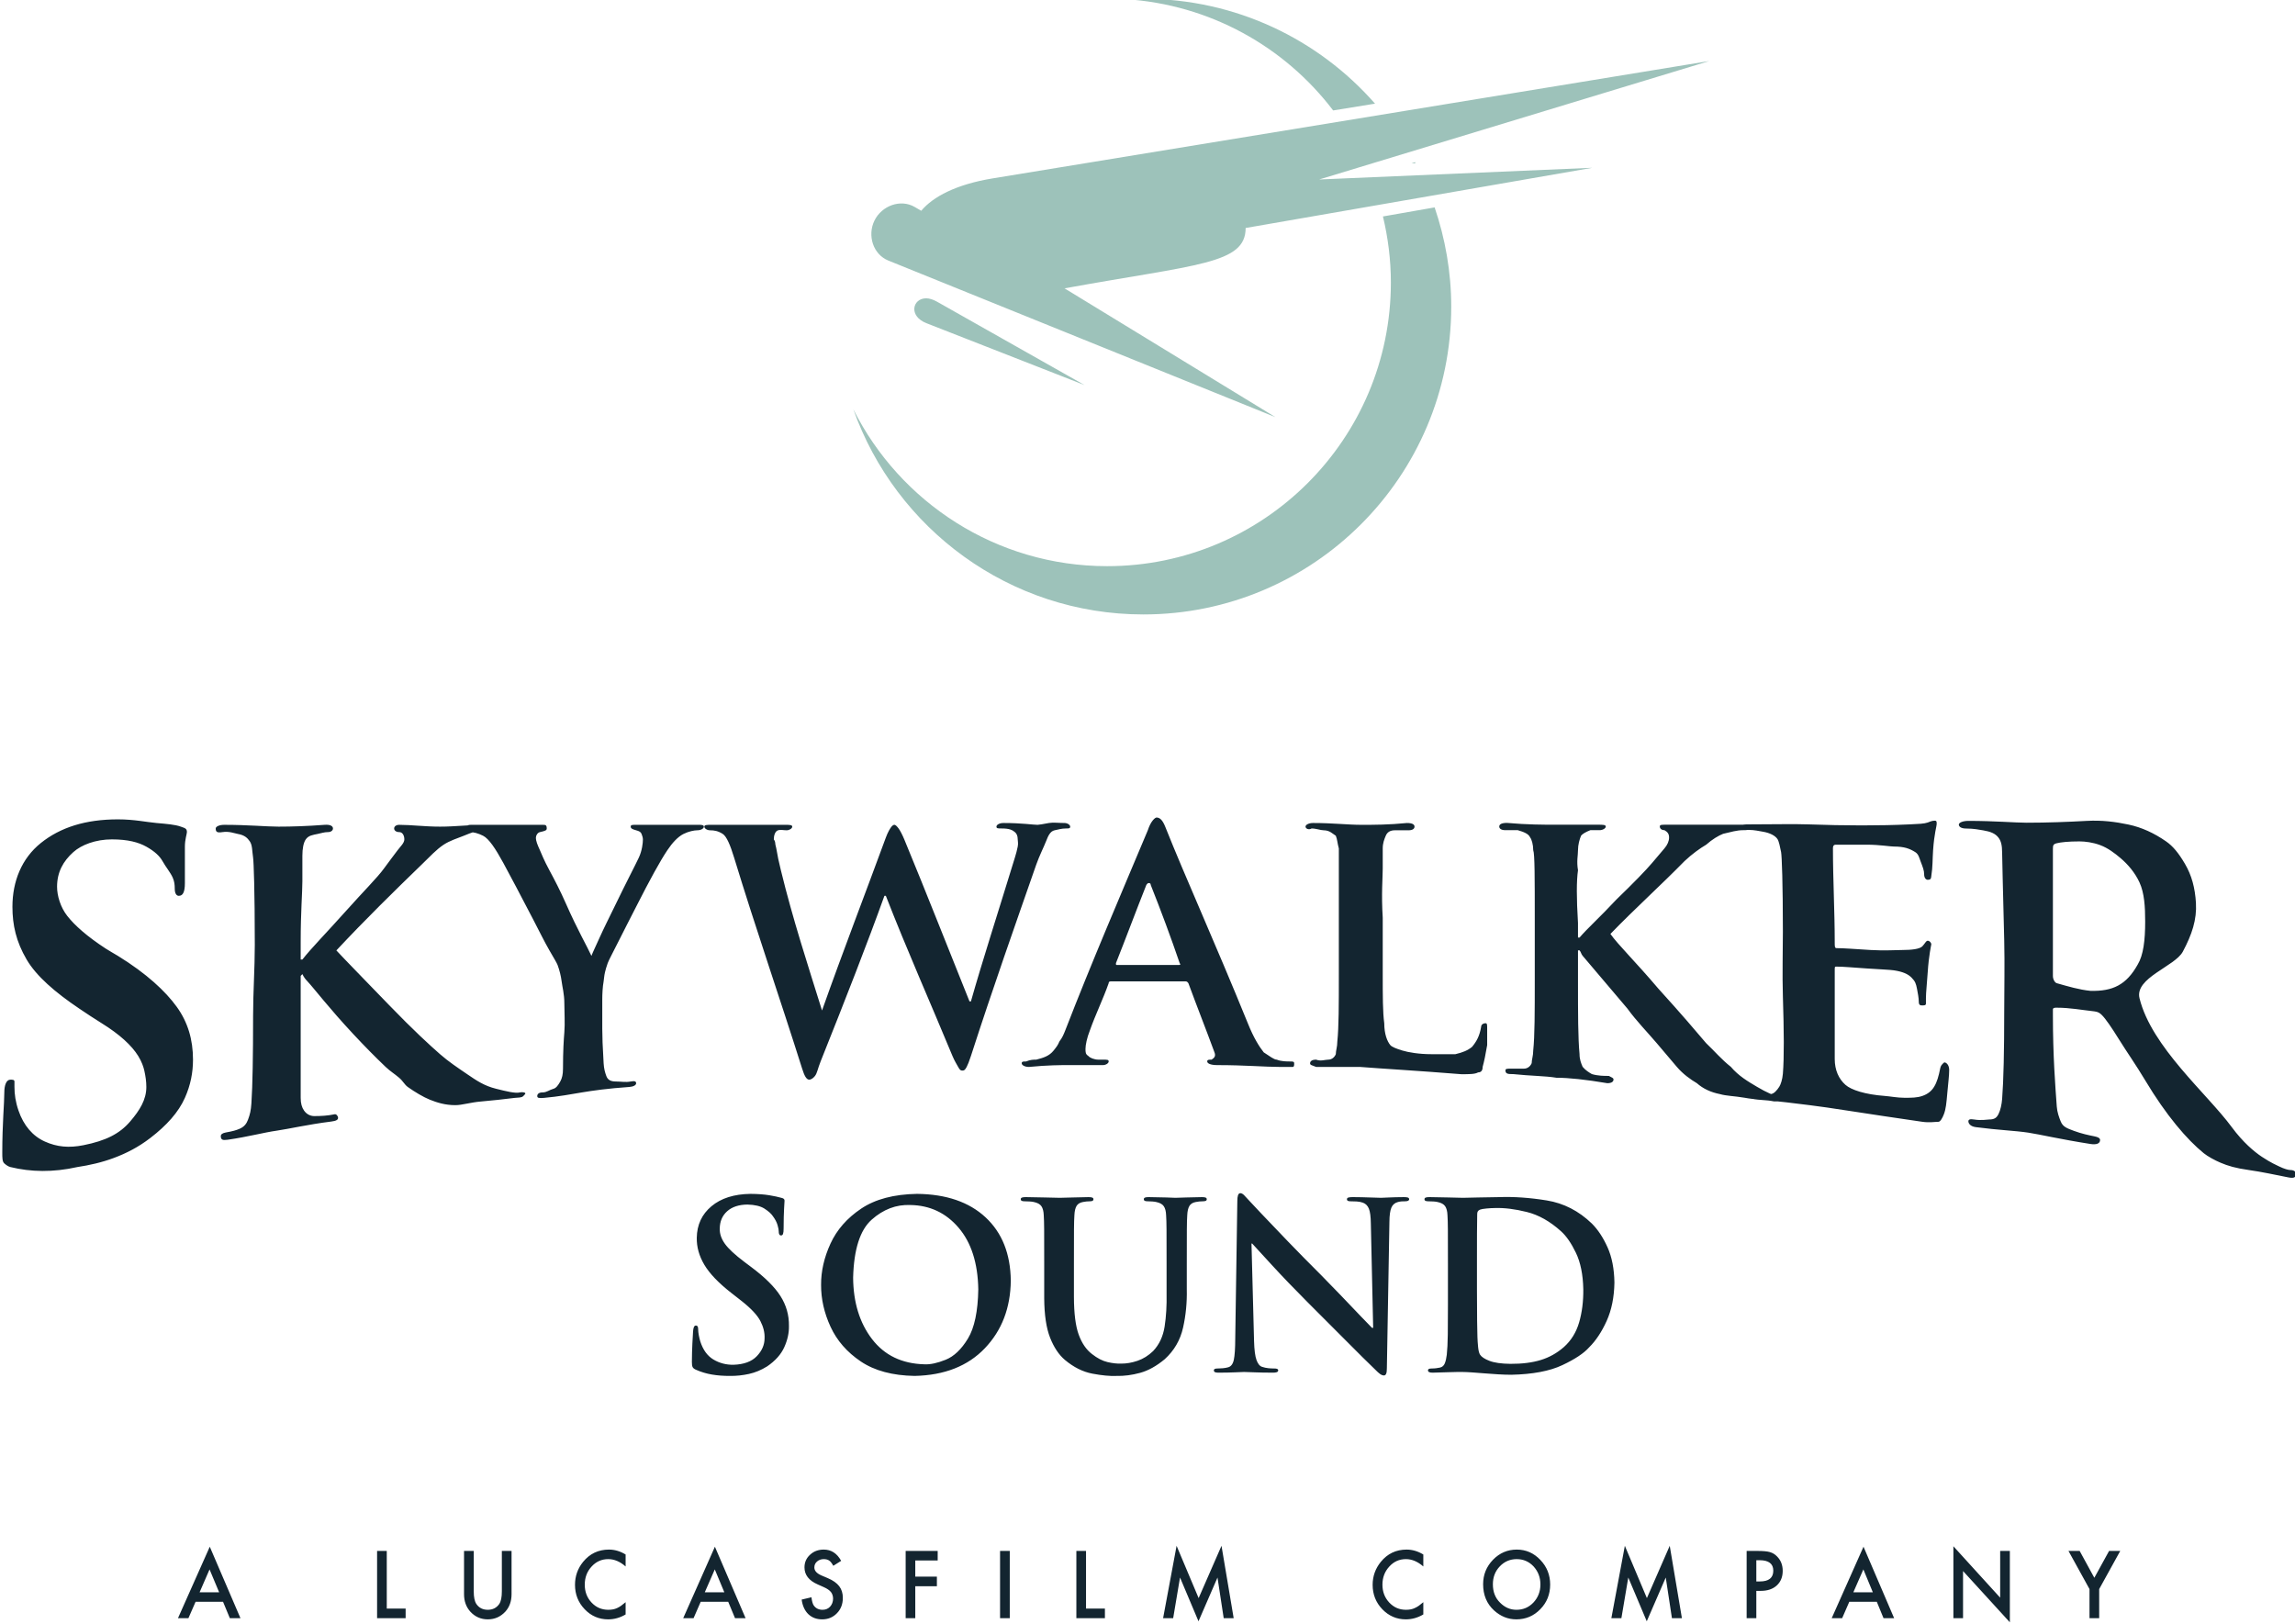 <?xml version="1.0" encoding="UTF-8" standalone="no"?>
<!-- Created with Inkscape (http://www.inkscape.org/) -->
<svg
   xmlns:svg="http://www.w3.org/2000/svg"
   xmlns="http://www.w3.org/2000/svg"
   version="1.0"
   width="128"
   height="90.596"
   id="svg2529">
  <defs
     id="defs2531" />
  <g
     transform="translate(-62.85,-229.562)"
     id="layer1">
    <g
       transform="matrix(0.533,0,0,0.533,290.16,107.777)"
       id="g26869">
      <path
         d="M -306.826,228.362 C -307.462,228.362 -308.093,228.365 -308.721,228.402 C -299.856,228.958 -292.035,233.386 -286.971,240.046 L -282.589,239.336 C -288.494,232.601 -297.172,228.362 -306.826,228.362 z M -278.405,245.454 L -278.76,245.573 L -278.365,245.573 C -278.385,245.536 -278.385,245.491 -278.405,245.454 z M -277.221,247.823 L -279.076,248.138 L -277.142,248.06 C -277.174,247.983 -277.188,247.899 -277.221,247.823 z M -276.352,250.191 L -281.76,251.138 C -281.231,253.356 -280.931,255.668 -280.931,258.046 C -280.931,274.432 -294.23,287.731 -310.615,287.731 C -322.235,287.731 -332.308,281.043 -337.181,271.31 C -332.751,283.806 -320.835,292.783 -306.826,292.783 C -289.046,292.783 -274.615,278.353 -274.615,260.573 C -274.615,256.946 -275.245,253.445 -276.352,250.191 z M -247.615,234.875 L -322.576,247.152 C -326.435,247.783 -328.847,249.079 -330.076,250.546 L -330.747,250.152 C -332.244,249.28 -334.211,250.015 -334.971,251.573 C -335.73,253.13 -335.117,255.108 -333.51,255.757 L -293.01,272.139 L -315.076,258.662 C -301.181,256.135 -296.128,256.135 -296.128,252.346 L -259.852,246.046 L -288.431,247.27 L -247.615,234.875 z M -329.563,259.704 C -330.984,259.708 -331.44,261.562 -329.523,262.31 L -312.984,268.783 L -328.418,260.06 C -328.831,259.826 -329.235,259.704 -329.563,259.704 z"
         id="path3489"
         style="fill:#9dc2ba;fill-opacity:1;fill-rule:nonzero;stroke:none;stroke-width:1;stroke-linecap:round;stroke-linejoin:round;marker:none;marker-start:none;marker-mid:none;marker-end:none;stroke-miterlimit:4;stroke-dasharray:none;stroke-dashoffset:0;stroke-opacity:1;visibility:visible;display:inline;overflow:visible;enable-background:accumulate" />
      <g
         id="g26865">
        <path
           d="M -403.133,396.098 L -406.008,396.098 L -406.757,397.811 L -407.85,397.811 L -404.522,390.333 L -401.311,397.811 L -402.422,397.811 L -403.133,396.098 z M -403.541,395.103 L -404.545,392.707 L -405.587,395.103 L -403.541,395.103 z M -386.001,390.775 L -386.001,396.807 L -384.027,396.807 L -384.027,397.811 L -387.014,397.811 L -387.014,390.775 L -386.001,390.775 z M -376.9,390.775 L -376.9,395.001 C -376.9,395.614 -376.811,396.055 -376.619,396.335 C -376.341,396.738 -375.942,396.933 -375.431,396.933 C -374.923,396.933 -374.524,396.738 -374.237,396.335 C -374.048,396.058 -373.959,395.617 -373.959,395.001 L -373.959,390.775 L -372.943,390.775 L -372.943,395.301 C -372.943,396.04 -373.161,396.651 -373.6,397.132 C -374.103,397.669 -374.708,397.934 -375.431,397.934 C -376.148,397.934 -376.759,397.669 -377.253,397.132 C -377.689,396.651 -377.916,396.04 -377.916,395.301 L -377.916,390.775 L -376.9,390.775 z M -361.007,391.147 L -361.007,392.401 C -361.59,391.887 -362.195,391.631 -362.824,391.631 C -363.512,391.631 -364.095,391.887 -364.571,392.413 C -365.047,392.93 -365.283,393.558 -365.283,394.306 C -365.283,395.046 -365.047,395.668 -364.571,396.176 C -364.095,396.684 -363.512,396.933 -362.818,396.933 C -362.465,396.933 -362.161,396.876 -361.908,396.756 C -361.771,396.696 -361.624,396.615 -361.478,396.509 C -361.332,396.404 -361.177,396.281 -361.007,396.137 L -361.007,397.42 C -361.584,397.763 -362.195,397.934 -362.835,397.934 C -363.793,397.934 -364.617,397.585 -365.288,396.879 C -365.965,396.176 -366.304,395.319 -366.304,394.324 C -366.304,393.423 -366.029,392.623 -365.458,391.92 C -364.763,391.063 -363.859,390.633 -362.749,390.633 C -362.149,390.633 -361.573,390.805 -361.007,391.147 z M -350.271,396.098 L -353.152,396.098 L -353.898,397.811 L -354.982,397.811 L -351.665,390.333 L -348.455,397.811 L -349.559,397.811 L -350.271,396.098 z M -350.678,395.103 L -351.677,392.707 L -352.724,395.103 L -350.678,395.103 z M -338.453,391.812 L -339.276,392.329 C -339.431,392.046 -339.577,391.863 -339.718,391.776 C -339.858,391.679 -340.048,391.631 -340.278,391.631 C -340.559,391.631 -340.794,391.721 -340.98,391.884 C -341.164,392.046 -341.259,392.25 -341.259,392.503 C -341.259,392.848 -341.012,393.119 -340.524,393.335 L -339.853,393.621 C -339.305,393.852 -338.906,394.138 -338.653,394.469 C -338.401,394.799 -338.278,395.205 -338.278,395.689 C -338.278,396.341 -338.484,396.876 -338.9,397.297 C -339.313,397.724 -339.824,397.934 -340.441,397.934 C -341.029,397.934 -341.506,397.754 -341.887,397.393 C -342.263,397.026 -342.498,396.519 -342.587,395.866 L -341.563,395.623 C -341.511,396.035 -341.434,396.317 -341.322,396.479 C -341.107,396.783 -340.8,396.933 -340.401,396.933 C -340.088,396.933 -339.824,396.831 -339.612,396.606 C -339.411,396.383 -339.299,396.101 -339.299,395.761 C -339.299,395.623 -339.319,395.5 -339.359,395.388 C -339.394,395.274 -339.448,395.169 -339.523,395.073 C -339.606,394.977 -339.701,394.886 -339.824,394.805 C -339.942,394.724 -340.094,394.64 -340.263,394.565 L -340.912,394.276 C -341.83,393.874 -342.291,393.281 -342.291,392.497 C -342.291,391.971 -342.099,391.526 -341.706,391.171 C -341.322,390.811 -340.845,390.633 -340.269,390.633 C -339.494,390.633 -338.889,391.024 -338.453,391.812 z M -328.353,391.77 L -330.697,391.77 L -330.697,393.462 L -328.436,393.462 L -328.436,394.466 L -330.697,394.466 L -330.697,397.811 L -331.704,397.811 L -331.704,390.775 L -328.353,390.775 L -328.353,391.77 z M -320.81,390.775 L -320.81,397.811 L -321.826,397.811 L -321.826,390.775 L -320.81,390.775 z M -312.83,390.775 L -312.83,396.807 L -310.854,396.807 L -310.854,397.811 L -313.841,397.811 L -313.841,390.775 L -312.83,390.775 z M -304.765,397.811 L -303.354,390.237 L -301.047,395.71 L -298.654,390.237 L -297.38,397.811 L -298.424,397.811 L -299.073,393.558 L -301.061,398.135 L -302.995,393.555 L -303.712,397.811 L -304.765,397.811 z M -277.536,391.147 L -277.536,392.401 C -278.122,391.887 -278.73,391.631 -279.355,391.631 C -280.047,391.631 -280.624,391.887 -281.1,392.413 C -281.573,392.93 -281.814,393.558 -281.814,394.306 C -281.814,395.046 -281.573,395.668 -281.1,396.176 C -280.621,396.684 -280.044,396.933 -279.353,396.933 C -278.988,396.933 -278.692,396.876 -278.443,396.756 C -278.302,396.696 -278.159,396.615 -278.004,396.509 C -277.858,396.404 -277.703,396.281 -277.536,396.137 L -277.536,397.42 C -278.119,397.763 -278.721,397.934 -279.367,397.934 C -280.322,397.934 -281.14,397.585 -281.823,396.879 C -282.5,396.176 -282.839,395.319 -282.839,394.324 C -282.839,393.423 -282.554,392.623 -281.986,391.92 C -281.289,391.063 -280.391,390.633 -279.284,390.633 C -278.684,390.633 -278.099,390.805 -277.536,391.147 z M -271.278,394.252 C -271.278,393.263 -270.934,392.413 -270.243,391.697 C -269.551,390.988 -268.725,390.633 -267.755,390.633 C -266.794,390.633 -265.976,390.994 -265.293,391.712 C -264.608,392.428 -264.263,393.281 -264.263,394.294 C -264.263,395.313 -264.608,396.17 -265.296,396.873 C -265.988,397.585 -266.825,397.934 -267.807,397.934 C -268.676,397.934 -269.454,397.618 -270.139,396.996 C -270.903,396.293 -271.278,395.382 -271.278,394.252 z M -270.257,394.267 C -270.257,395.046 -270.013,395.689 -269.511,396.182 C -269.015,396.684 -268.441,396.933 -267.792,396.933 C -267.089,396.933 -266.501,396.684 -266.011,396.17 C -265.532,395.656 -265.282,395.028 -265.282,394.285 C -265.282,393.531 -265.532,392.912 -265.999,392.395 C -266.481,391.887 -267.064,391.631 -267.769,391.631 C -268.461,391.631 -269.058,391.887 -269.537,392.395 C -270.022,392.903 -270.257,393.525 -270.257,394.267 z M -257.859,397.811 L -256.448,390.237 L -254.141,395.71 L -251.751,390.237 L -250.477,397.811 L -251.521,397.811 L -252.167,393.558 L -254.155,398.135 L -256.089,393.555 L -256.809,397.811 L -257.859,397.811 z M -242.69,394.953 L -242.69,397.811 L -243.703,397.811 L -243.703,390.775 L -242.555,390.775 C -241.992,390.775 -241.565,390.811 -241.281,390.892 C -240.988,390.976 -240.73,391.126 -240.512,391.361 C -240.125,391.754 -239.929,392.25 -239.929,392.858 C -239.929,393.501 -240.139,394.006 -240.549,394.387 C -240.965,394.766 -241.522,394.953 -242.222,394.953 L -242.69,394.953 z M -242.69,393.967 L -242.317,393.967 C -241.384,393.967 -240.914,393.591 -240.914,392.839 C -240.914,392.112 -241.396,391.745 -242.354,391.745 L -242.69,391.745 L -242.69,393.967 z M -230.083,396.098 L -232.963,396.098 L -233.709,397.811 L -234.802,397.811 L -231.474,390.333 L -228.269,397.811 L -229.379,397.811 L -230.083,396.098 z M -230.498,395.103 L -231.488,392.707 L -232.538,395.103 L -230.498,395.103 z M -222.069,397.811 L -222.069,390.285 L -217.174,395.665 L -217.174,390.775 L -216.161,390.775 L -216.161,398.241 L -221.059,392.878 L -221.059,397.811 L -222.069,397.811 z M -207.826,394.766 L -210.026,390.775 L -208.856,390.775 L -207.321,393.585 L -205.777,390.775 L -204.609,390.775 L -206.813,394.766 L -206.813,397.811 L -207.826,397.811 L -207.826,394.766"
           id="path3317"
           style="fill:#132530;fill-opacity:1;fill-rule:nonzero;stroke:none" />
        <path
           d="M -350.064,372.461 C -349.415,372.468 -348.762,372.399 -348.105,372.255 C -347.447,372.11 -346.812,371.847 -346.2,371.465 C -345.34,370.877 -344.741,370.206 -344.403,369.451 C -344.064,368.697 -343.902,367.959 -343.917,367.237 C -343.899,366.108 -344.195,365.063 -344.806,364.103 C -345.417,363.143 -346.449,362.123 -347.901,361.042 L -348.582,360.531 C -349.571,359.786 -350.253,359.151 -350.626,358.627 C -350.999,358.103 -351.176,357.572 -351.157,357.033 C -351.149,356.291 -350.892,355.691 -350.386,355.235 C -349.879,354.778 -349.173,354.543 -348.266,354.53 C -347.487,354.551 -346.894,354.692 -346.486,354.952 C -346.078,355.213 -345.788,355.469 -345.617,355.721 C -345.368,356.05 -345.199,356.369 -345.11,356.677 C -345.022,356.986 -344.98,357.201 -344.986,357.324 C -344.99,357.616 -344.909,357.762 -344.743,357.762 C -344.647,357.765 -344.578,357.71 -344.536,357.598 C -344.495,357.485 -344.474,357.297 -344.475,357.033 C -344.471,356.102 -344.455,355.418 -344.427,354.983 C -344.398,354.547 -344.382,354.258 -344.378,354.117 C -344.379,354.033 -344.408,353.97 -344.466,353.926 C -344.525,353.882 -344.609,353.848 -344.718,353.825 C -345.031,353.734 -345.451,353.644 -345.979,353.555 C -346.507,353.467 -347.164,353.419 -347.95,353.412 C -349.661,353.437 -351.019,353.868 -352.023,354.706 C -353.026,355.544 -353.54,356.644 -353.562,358.005 C -353.58,358.975 -353.314,359.919 -352.767,360.838 C -352.219,361.757 -351.286,362.732 -349.967,363.763 L -348.849,364.638 C -347.867,365.416 -347.218,366.113 -346.902,366.727 C -346.586,367.342 -346.441,367.941 -346.468,368.525 C -346.467,369.204 -346.736,369.827 -347.276,370.393 C -347.815,370.959 -348.631,371.26 -349.724,371.295 C -350.494,371.305 -351.195,371.121 -351.825,370.742 C -352.456,370.364 -352.914,369.73 -353.198,368.841 C -353.26,368.628 -353.312,368.41 -353.353,368.185 C -353.394,367.96 -353.415,367.766 -353.417,367.602 C -353.413,367.5 -353.426,367.406 -353.456,367.322 C -353.486,367.238 -353.554,367.194 -353.66,367.189 C -353.755,367.192 -353.825,367.252 -353.869,367.368 C -353.913,367.484 -353.941,367.635 -353.951,367.821 C -353.967,368.04 -353.99,368.452 -354.021,369.057 C -354.052,369.662 -354.069,370.31 -354.073,371.003 C -354.078,371.261 -354.049,371.444 -353.988,371.553 C -353.926,371.662 -353.8,371.754 -353.611,371.83 C -353.094,372.058 -352.549,372.221 -351.974,372.318 C -351.4,372.416 -350.763,372.464 -350.064,372.461 L -350.064,372.461 z M -330.762,372.461 C -327.643,372.394 -325.195,371.429 -323.418,369.567 C -321.641,367.705 -320.736,365.349 -320.703,362.499 C -320.734,359.687 -321.613,357.477 -323.342,355.869 C -325.071,354.262 -327.463,353.443 -330.519,353.412 C -332.937,353.453 -334.885,353.968 -336.36,354.958 C -337.836,355.948 -338.906,357.169 -339.572,358.621 C -340.237,360.073 -340.565,361.511 -340.554,362.937 C -340.562,364.408 -340.232,365.868 -339.565,367.317 C -338.897,368.766 -337.842,369.976 -336.4,370.948 C -334.957,371.919 -333.078,372.423 -330.762,372.461 L -330.762,372.461 z M -329.741,371.246 C -332.093,371.185 -333.919,370.306 -335.22,368.61 C -336.521,366.914 -337.181,364.772 -337.201,362.184 C -337.126,359.22 -336.479,357.196 -335.26,356.112 C -334.04,355.029 -332.695,354.517 -331.223,354.579 C -329.184,354.606 -327.499,355.396 -326.17,356.948 C -324.84,358.5 -324.152,360.65 -324.104,363.398 C -324.143,365.706 -324.504,367.424 -325.188,368.554 C -325.872,369.683 -326.651,370.423 -327.524,370.772 C -328.397,371.121 -329.136,371.28 -329.741,371.246 L -329.741,371.246 z M -317.206,364.346 C -317.193,366.086 -316.988,367.46 -316.589,368.467 C -316.191,369.475 -315.675,370.248 -315.043,370.785 C -314.123,371.556 -313.163,372.036 -312.164,372.224 C -311.165,372.413 -310.327,372.492 -309.649,372.461 C -308.856,372.481 -308.032,372.375 -307.177,372.142 C -306.323,371.91 -305.462,371.433 -304.595,370.712 C -303.606,369.81 -302.967,368.71 -302.676,367.411 C -302.385,366.111 -302.256,364.774 -302.287,363.398 L -302.287,360.799 C -302.288,359.017 -302.286,357.794 -302.281,357.13 C -302.276,356.466 -302.262,355.972 -302.239,355.648 C -302.221,355.226 -302.147,354.904 -302.017,354.682 C -301.887,354.46 -301.661,354.32 -301.34,354.263 C -301.199,354.238 -301.079,354.22 -300.978,354.208 C -300.878,354.196 -300.763,354.19 -300.635,354.19 C -300.489,354.191 -300.38,354.176 -300.307,354.144 C -300.234,354.112 -300.198,354.055 -300.198,353.971 C -300.198,353.888 -300.24,353.83 -300.325,353.798 C -300.41,353.766 -300.538,353.751 -300.708,353.753 C -301.22,353.756 -301.763,353.768 -302.339,353.789 C -302.914,353.81 -303.294,353.822 -303.478,353.825 C -303.527,353.822 -303.841,353.81 -304.419,353.789 C -304.997,353.768 -305.615,353.756 -306.272,353.752 C -306.442,353.751 -306.57,353.766 -306.655,353.798 C -306.74,353.83 -306.782,353.888 -306.782,353.971 C -306.782,354.055 -306.746,354.112 -306.676,354.144 C -306.606,354.176 -306.503,354.191 -306.369,354.19 C -306.228,354.19 -306.073,354.196 -305.904,354.208 C -305.736,354.22 -305.599,354.238 -305.494,354.263 C -305.103,354.343 -304.835,354.492 -304.69,354.709 C -304.544,354.926 -304.464,355.239 -304.45,355.648 C -304.426,355.972 -304.412,356.466 -304.407,357.13 C -304.402,357.794 -304.4,359.017 -304.401,360.799 L -304.401,363.836 C -304.376,365.098 -304.444,366.248 -304.605,367.286 C -304.765,368.324 -305.167,369.182 -305.81,369.861 C -306.308,370.341 -306.855,370.681 -307.45,370.882 C -308.046,371.082 -308.617,371.18 -309.163,371.173 C -309.583,371.188 -310.056,371.135 -310.582,371.013 C -311.108,370.891 -311.647,370.612 -312.2,370.177 C -312.8,369.723 -313.265,369.046 -313.595,368.145 C -313.924,367.245 -314.091,365.93 -314.096,364.2 L -314.096,360.799 C -314.097,359.017 -314.095,357.794 -314.09,357.13 C -314.085,356.466 -314.07,355.972 -314.047,355.648 C -314.029,355.226 -313.955,354.904 -313.825,354.682 C -313.695,354.46 -313.469,354.32 -313.148,354.263 C -313.008,354.238 -312.887,354.22 -312.787,354.208 C -312.686,354.196 -312.572,354.19 -312.443,354.19 C -312.321,354.191 -312.226,354.176 -312.158,354.144 C -312.09,354.112 -312.056,354.055 -312.055,353.971 C -312.054,353.888 -312.098,353.83 -312.185,353.798 C -312.273,353.766 -312.408,353.751 -312.589,353.753 C -313.06,353.756 -313.595,353.768 -314.193,353.789 C -314.791,353.81 -315.253,353.822 -315.578,353.825 C -315.964,353.822 -316.485,353.81 -317.142,353.789 C -317.798,353.768 -318.459,353.756 -319.125,353.752 C -319.307,353.751 -319.441,353.766 -319.529,353.798 C -319.617,353.83 -319.66,353.888 -319.66,353.971 C -319.659,354.055 -319.624,354.112 -319.553,354.144 C -319.483,354.176 -319.381,354.191 -319.247,354.19 C -319.07,354.19 -318.894,354.196 -318.718,354.208 C -318.542,354.22 -318.402,354.238 -318.299,354.263 C -317.908,354.343 -317.639,354.492 -317.494,354.709 C -317.349,354.926 -317.269,355.239 -317.254,355.648 C -317.231,355.972 -317.217,356.466 -317.212,357.13 C -317.207,357.794 -317.205,359.017 -317.206,360.799 L -317.206,364.346 z M -295.516,358.612 L -295.443,358.612 C -295.176,358.905 -294.489,359.655 -293.381,360.862 C -292.273,362.07 -291.032,363.36 -289.66,364.735 C -288.352,366.036 -287.033,367.357 -285.703,368.698 C -284.373,370.039 -283.303,371.099 -282.492,371.878 C -282.358,372.017 -282.22,372.14 -282.079,372.246 C -281.939,372.351 -281.801,372.407 -281.666,372.413 C -281.558,372.415 -281.478,372.356 -281.426,372.236 C -281.375,372.117 -281.35,371.925 -281.351,371.659 L -281.083,356.328 C -281.078,355.659 -281.01,355.169 -280.88,354.858 C -280.75,354.547 -280.518,354.349 -280.184,354.263 C -280.042,354.228 -279.914,354.207 -279.802,354.199 C -279.689,354.191 -279.574,354.188 -279.455,354.19 C -279.164,354.19 -279.018,354.117 -279.018,353.971 C -279.022,353.877 -279.075,353.816 -279.179,353.789 C -279.283,353.762 -279.415,353.75 -279.577,353.753 C -280.18,353.756 -280.692,353.768 -281.114,353.789 C -281.535,353.81 -281.816,353.822 -281.958,353.825 C -282.225,353.822 -282.621,353.81 -283.145,353.789 C -283.67,353.768 -284.255,353.756 -284.898,353.752 C -285.084,353.749 -285.235,353.762 -285.35,353.789 C -285.466,353.816 -285.526,353.877 -285.53,353.971 C -285.532,354.044 -285.503,354.099 -285.445,354.135 C -285.386,354.172 -285.285,354.19 -285.141,354.19 C -284.961,354.187 -284.75,354.193 -284.506,354.208 C -284.263,354.223 -284.045,354.266 -283.853,354.336 C -283.565,354.44 -283.358,354.65 -283.23,354.964 C -283.103,355.279 -283.036,355.798 -283.027,356.522 L -282.784,367.432 L -282.906,367.432 C -283.071,367.272 -283.472,366.858 -284.108,366.19 C -284.744,365.522 -285.449,364.784 -286.223,363.976 C -286.996,363.168 -287.672,362.473 -288.251,361.892 C -289.455,360.692 -290.61,359.52 -291.715,358.374 C -292.821,357.229 -293.745,356.261 -294.489,355.472 C -295.233,354.683 -295.664,354.223 -295.783,354.093 C -295.984,353.87 -296.152,353.69 -296.287,353.552 C -296.422,353.414 -296.553,353.344 -296.682,353.339 C -296.801,353.344 -296.884,353.42 -296.931,353.57 C -296.978,353.72 -297,353.919 -296.998,354.166 L -297.216,368.549 C -297.219,369.588 -297.269,370.33 -297.365,370.776 C -297.462,371.222 -297.663,371.484 -297.97,371.562 C -298.144,371.61 -298.33,371.642 -298.525,371.659 C -298.721,371.677 -298.901,371.685 -299.063,371.684 C -299.186,371.683 -299.281,371.697 -299.349,371.726 C -299.416,371.756 -299.451,371.806 -299.452,371.878 C -299.449,371.984 -299.4,372.052 -299.303,372.082 C -299.206,372.111 -299.078,372.125 -298.917,372.121 C -298.269,372.118 -297.701,372.106 -297.213,372.085 C -296.726,372.063 -296.419,372.051 -296.293,372.048 C -296.064,372.051 -295.702,372.063 -295.206,372.085 C -294.71,372.106 -294.068,372.118 -293.28,372.121 C -293.108,372.123 -292.973,372.107 -292.873,372.072 C -292.774,372.038 -292.724,371.973 -292.722,371.878 C -292.722,371.806 -292.757,371.756 -292.828,371.726 C -292.898,371.697 -293,371.683 -293.135,371.684 C -293.332,371.686 -293.539,371.676 -293.757,371.653 C -293.975,371.631 -294.189,371.585 -294.398,371.514 C -294.643,371.445 -294.839,371.211 -294.987,370.812 C -295.135,370.413 -295.222,369.748 -295.248,368.817 L -295.516,358.612 z M -274.96,365.075 C -274.957,366.205 -274.962,367.219 -274.975,368.118 C -274.988,369.017 -275.023,369.728 -275.081,370.25 C -275.123,370.608 -275.192,370.907 -275.288,371.146 C -275.384,371.386 -275.55,371.532 -275.786,371.587 C -275.895,371.612 -276.023,371.634 -276.168,371.653 C -276.314,371.673 -276.478,371.683 -276.66,371.684 C -276.804,371.684 -276.905,371.701 -276.964,371.735 C -277.023,371.769 -277.051,371.817 -277.049,371.878 C -277.045,372.044 -276.883,372.125 -276.563,372.121 C -276.316,372.119 -276.045,372.111 -275.752,372.097 C -275.459,372.083 -275.171,372.075 -274.887,372.072 C -274.591,372.061 -274.32,372.054 -274.076,372.051 C -273.831,372.049 -273.64,372.048 -273.502,372.048 C -273.195,372.05 -272.837,372.065 -272.43,372.094 C -272.022,372.123 -271.586,372.156 -271.121,372.194 C -270.655,372.232 -270.183,372.265 -269.705,372.294 C -269.228,372.323 -268.768,372.338 -268.327,372.34 C -266.091,372.292 -264.312,371.957 -262.99,371.334 C -261.669,370.712 -260.734,370.092 -260.187,369.473 C -259.481,368.776 -258.87,367.855 -258.353,366.712 C -257.835,365.568 -257.564,364.229 -257.539,362.694 C -257.561,361.251 -257.802,360.019 -258.262,358.998 C -258.721,357.977 -259.266,357.152 -259.896,356.522 C -261.27,355.195 -262.846,354.387 -264.621,354.099 C -266.397,353.81 -268.069,353.695 -269.639,353.753 C -270.385,353.756 -271.097,353.768 -271.774,353.789 C -272.45,353.81 -272.986,353.822 -273.38,353.825 C -273.743,353.822 -274.25,353.81 -274.902,353.789 C -275.553,353.768 -276.212,353.756 -276.879,353.752 C -277.061,353.751 -277.196,353.766 -277.283,353.798 C -277.371,353.83 -277.414,353.888 -277.414,353.971 C -277.413,354.055 -277.378,354.112 -277.307,354.144 C -277.237,354.176 -277.135,354.191 -277.001,354.19 C -276.824,354.19 -276.648,354.196 -276.472,354.208 C -276.296,354.22 -276.156,354.238 -276.053,354.263 C -275.662,354.343 -275.393,354.492 -275.248,354.709 C -275.103,354.926 -275.023,355.239 -275.008,355.648 C -274.985,355.972 -274.971,356.466 -274.966,357.13 C -274.961,357.794 -274.959,359.017 -274.96,360.799 L -274.96,365.075 z M -271.923,360.41 C -271.923,359.419 -271.922,358.473 -271.92,357.57 C -271.917,356.668 -271.91,355.994 -271.898,355.55 C -271.9,355.419 -271.879,355.317 -271.834,355.244 C -271.79,355.17 -271.715,355.111 -271.607,355.065 C -271.486,355.015 -271.259,354.974 -270.926,354.943 C -270.593,354.912 -270.294,354.896 -270.027,354.894 C -269.05,354.862 -267.943,355 -266.705,355.308 C -265.467,355.615 -264.274,356.288 -263.127,357.324 C -262.573,357.82 -262.053,358.571 -261.569,359.578 C -261.085,360.584 -260.826,361.858 -260.795,363.398 C -260.782,364.662 -260.928,365.816 -261.232,366.861 C -261.536,367.906 -262.07,368.768 -262.835,369.448 C -263.551,370.074 -264.355,370.524 -265.247,370.797 C -266.139,371.07 -267.198,371.204 -268.424,371.198 C -269.376,371.186 -270.107,371.082 -270.617,370.885 C -271.126,370.688 -271.456,370.468 -271.607,370.226 C -271.701,370.07 -271.767,369.805 -271.804,369.43 C -271.841,369.056 -271.864,368.705 -271.874,368.379 C -271.887,368.134 -271.898,367.58 -271.907,366.718 C -271.917,365.856 -271.922,364.774 -271.923,363.471 L -271.923,360.41 z M -418.378,350.606 C -417.104,350.415 -415.799,350.118 -414.557,349.653 C -413.252,349.166 -411.996,348.528 -410.735,347.558 C -409.024,346.242 -407.798,344.876 -407.126,343.368 C -406.524,342.019 -406.277,340.701 -406.277,339.368 C -406.277,337.273 -406.816,335.451 -407.975,333.844 C -409.152,332.213 -411.131,330.362 -414.132,328.511 C -414.528,328.267 -415.017,328.003 -415.406,327.749 C -417.353,326.479 -418.657,325.324 -419.44,324.32 C -420.143,323.419 -420.501,322.225 -420.501,321.273 C -420.501,319.749 -419.864,318.606 -418.803,317.654 C -417.954,316.892 -416.468,316.32 -414.769,316.32 C -413.071,316.32 -411.969,316.629 -411.16,317.082 C -410.27,317.581 -409.755,318.079 -409.461,318.606 C -409.118,319.222 -408.647,319.765 -408.4,320.32 C -408.223,320.718 -408.187,321.082 -408.187,321.463 C -408.187,322.035 -407.975,322.225 -407.763,322.225 C -407.338,322.225 -407.126,321.844 -407.126,320.892 C -407.126,319.178 -407.126,317.844 -407.126,317.082 C -407.126,316.32 -406.914,315.749 -406.914,315.558 C -406.914,315.178 -407.113,315.144 -407.551,314.987 C -408.175,314.763 -409.045,314.701 -410.098,314.606 C -411.168,314.51 -412.434,314.225 -414.132,314.225 C -417.529,314.225 -420.165,315.068 -422.2,316.701 C -424.199,318.306 -425.172,320.701 -425.172,323.368 C -425.172,325.273 -424.789,327.011 -423.686,328.892 C -422.666,330.63 -420.714,332.32 -418.166,334.035 C -417.317,334.606 -416.7,335.018 -415.831,335.558 C -413.94,336.733 -412.696,337.877 -412.009,338.987 C -411.635,339.591 -411.454,340.144 -411.372,340.511 C -411.241,341.097 -411.16,341.654 -411.16,342.225 C -411.16,343.558 -411.844,344.661 -412.858,345.844 C -413.967,347.137 -415.423,347.858 -417.741,348.32 C -419.245,348.62 -420.501,348.511 -421.775,347.939 C -423.049,347.368 -424.001,346.258 -424.535,344.701 C -424.851,343.781 -424.96,342.987 -424.96,342.225 C -424.96,342.034 -424.96,341.844 -424.96,341.654 C -424.96,341.463 -425.172,341.463 -425.385,341.463 C -425.809,341.463 -426.021,342.034 -426.021,342.796 C -426.021,343.939 -426.234,346.034 -426.234,349.082 C -426.234,349.653 -426.234,350.034 -426.021,350.225 C -425.809,350.415 -425.59,350.555 -425.385,350.606 C -423.255,351.127 -420.926,351.177 -418.378,350.606 L -418.378,350.606 z M -395.009,326.987 C -395.009,323.939 -394.832,321.844 -394.832,320.701 C -394.832,319.558 -394.832,318.606 -394.832,318.035 C -394.832,317.273 -394.714,316.661 -394.476,316.32 C -394.181,315.899 -393.737,315.857 -393.231,315.749 C -392.848,315.667 -392.52,315.558 -392.164,315.558 C -391.808,315.558 -391.631,315.368 -391.631,315.178 C -391.631,314.987 -391.811,314.742 -392.52,314.797 C -394.301,314.933 -395.899,314.987 -397.321,314.987 C -398.566,314.987 -400.522,314.797 -403.012,314.797 C -403.545,314.797 -403.901,314.987 -403.901,315.178 C -403.901,315.558 -403.741,315.643 -403.19,315.558 C -402.497,315.452 -401.937,315.687 -401.589,315.749 C -400.87,315.877 -400.582,316.171 -400.344,316.511 C -400.049,316.933 -400.103,317.489 -399.989,318.225 C -399.925,318.632 -399.811,321.654 -399.811,327.368 C -399.811,329.844 -399.989,332.32 -399.989,334.796 C -399.989,338.987 -400.039,342.032 -400.166,343.939 C -400.217,344.699 -400.313,345.094 -400.522,345.653 C -400.669,346.046 -400.892,346.383 -401.411,346.606 C -401.781,346.764 -402.114,346.858 -402.834,346.987 C -403.181,347.049 -403.367,347.177 -403.367,347.368 C -403.367,347.749 -403.183,347.824 -402.656,347.749 C -400.515,347.443 -398.92,346.999 -397.499,346.796 C -396.252,346.618 -394.303,346.158 -391.808,345.844 C -391.28,345.777 -391.097,345.653 -391.097,345.463 C -391.097,345.273 -391.28,345.045 -391.453,345.082 C -392.169,345.235 -392.875,345.273 -393.587,345.273 C -393.942,345.273 -394.358,345.123 -394.654,344.701 C -394.892,344.361 -395.009,343.939 -395.009,343.368 C -395.009,341.273 -395.009,338.415 -395.009,334.415 C -395.009,333.082 -395.009,331.749 -395.009,330.606 L -394.832,330.416 C -394.654,330.796 -394.476,330.987 -394.298,331.177 C -393.587,331.939 -392.079,333.935 -389.497,336.701 C -388.345,337.935 -387.246,339.056 -386.118,340.13 C -385.645,340.58 -385.191,340.848 -384.695,341.273 C -384.301,341.61 -384.133,341.991 -383.806,342.225 C -383.066,342.753 -382.173,343.286 -381.494,343.558 C -380.75,343.857 -379.894,344.13 -378.827,344.13 C -378.116,344.13 -377.235,343.837 -376.159,343.749 C -374.924,343.647 -373.851,343.516 -372.603,343.368 C -372.25,343.326 -371.891,343.368 -371.714,343.177 L -371.536,342.987 C -371.358,342.796 -371.836,342.734 -372.069,342.796 C -372.547,342.924 -373.509,342.675 -374.559,342.415 C -375.82,342.104 -376.62,341.547 -377.582,340.892 C -378.576,340.214 -379.547,339.568 -380.427,338.796 C -381.503,337.854 -383.227,336.276 -385.762,333.654 C -388.384,330.942 -390.208,329.082 -391.275,327.939 C -388.252,324.701 -385.183,321.7 -382.383,318.987 C -381.448,318.081 -380.827,317.397 -380.072,316.892 C -379.404,316.445 -378.616,316.212 -377.938,315.939 C -377.194,315.641 -376.307,315.246 -375.626,315.368 C -375.24,315.437 -375.092,315.368 -375.092,315.178 C -375.092,314.797 -375.27,314.797 -375.804,314.797 C -377.404,314.797 -378.827,314.987 -380.427,314.987 C -382.028,314.987 -383.45,314.797 -384.695,314.797 C -385.051,314.797 -385.229,314.987 -385.229,315.178 C -385.229,315.368 -385.051,315.558 -384.695,315.558 C -384.34,315.558 -384.162,315.939 -384.162,316.32 C -384.162,316.701 -384.563,317.048 -384.873,317.463 C -385.274,318 -385.749,318.615 -386.296,319.368 C -386.994,320.33 -388.382,321.696 -390.386,323.939 C -392.295,326.077 -393.942,327.749 -394.832,328.892 L -395.009,328.892 C -395.009,328.13 -395.009,327.558 -395.009,326.987 z M -367.42,336.511 C -367.483,337.28 -367.561,338.415 -367.561,340.32 C -367.561,340.892 -367.649,341.302 -367.845,341.654 C -368.074,342.064 -368.285,342.343 -368.553,342.415 C -368.994,342.534 -369.262,342.796 -369.687,342.796 C -370.113,342.796 -370.254,342.987 -370.254,343.177 C -370.254,343.368 -370.11,343.418 -369.546,343.368 C -367.983,343.228 -366.711,342.987 -365.577,342.796 C -364.443,342.606 -362.885,342.385 -360.616,342.225 C -360.192,342.195 -359.907,342.034 -359.907,341.844 C -359.907,341.654 -360.027,341.568 -360.474,341.654 C -361.019,341.758 -361.466,341.654 -362.033,341.654 C -362.6,341.654 -362.884,341.463 -363.026,341.082 C -363.167,340.701 -363.274,340.319 -363.309,339.749 C -363.416,338.033 -363.451,336.892 -363.451,336.13 C -363.451,334.987 -363.451,334.035 -363.451,333.082 C -363.451,332.511 -363.416,331.753 -363.309,331.177 C -363.274,330.991 -363.255,330.577 -363.167,330.225 C -363.113,330.006 -363.026,329.654 -362.884,329.273 C -362.742,328.892 -362.317,328.13 -361.75,326.987 C -361.183,325.844 -360.59,324.714 -359.907,323.368 C -358.464,320.524 -357.395,318.58 -356.647,317.463 C -356.119,316.675 -355.551,316.054 -354.946,315.749 C -354.417,315.482 -353.813,315.368 -353.529,315.368 C -353.104,315.368 -352.82,315.178 -352.82,314.987 C -352.82,314.797 -353.104,314.797 -353.387,314.797 C -354.521,314.797 -355.655,314.797 -356.931,314.797 C -357.781,314.797 -358.915,314.797 -359.907,314.797 C -360.333,314.797 -360.474,314.797 -360.474,314.987 C -360.474,315.178 -360.3,315.262 -359.907,315.368 C -359.592,315.453 -359.419,315.538 -359.34,315.749 C -359.277,315.919 -359.199,316.13 -359.199,316.32 C -359.199,316.701 -359.282,317.49 -359.624,318.225 C -359.991,319.014 -360.888,320.707 -362.175,323.368 C -362.731,324.516 -363.309,325.654 -363.734,326.606 C -364.16,327.558 -364.443,328.13 -364.585,328.511 C -365.01,327.558 -366.018,325.851 -367.278,322.987 C -367.861,321.661 -368.452,320.533 -368.979,319.558 C -369.585,318.437 -369.805,317.834 -369.971,317.463 C -370.231,316.882 -370.396,316.511 -370.396,316.13 C -370.396,315.939 -370.244,315.62 -369.971,315.558 C -369.394,315.429 -369.262,315.368 -369.262,315.178 C -369.262,314.797 -369.404,314.797 -369.687,314.797 C -370.396,314.797 -371.105,314.797 -371.672,314.797 C -372.239,314.797 -372.806,314.797 -373.089,314.797 C -374.79,314.797 -376.066,314.797 -377.2,314.797 C -377.625,314.797 -377.767,314.987 -377.767,315.178 C -377.767,315.368 -377.625,315.558 -377.341,315.558 C -376.916,315.558 -376.453,315.673 -375.924,315.939 C -375.319,316.244 -374.634,317.265 -373.798,318.797 C -373.075,320.122 -372.043,322.083 -370.68,324.701 C -370.059,325.892 -369.498,327.042 -368.979,327.939 C -368.506,328.756 -368.21,329.244 -368.128,329.463 C -367.926,330.006 -367.773,330.615 -367.703,331.177 C -367.631,331.757 -367.42,332.511 -367.42,333.463 C -367.42,334.415 -367.341,335.566 -367.42,336.511 z M -342.533,340.32 C -342.3,341.06 -342.088,341.463 -341.791,341.463 C -341.643,341.463 -341.404,341.347 -341.198,341.082 C -340.959,340.775 -340.907,340.318 -340.604,339.558 C -337.94,332.889 -335.707,327.177 -333.927,322.225 C -333.927,322.225 -333.778,322.225 -333.778,322.225 C -331.552,327.939 -329.101,333.437 -326.804,338.987 C -326.578,339.532 -326.32,339.918 -326.21,340.13 C -326.024,340.489 -325.913,340.511 -325.765,340.511 C -325.617,340.511 -325.506,340.489 -325.32,340.13 C -325.21,339.918 -325.056,339.549 -324.875,338.987 C -322.534,331.739 -320.243,325.283 -318.049,318.987 C -317.72,318.045 -317.242,317.107 -317.01,316.511 C -316.797,315.964 -316.584,315.467 -316.12,315.368 C -315.693,315.277 -315.378,315.178 -314.933,315.178 C -314.636,315.178 -314.487,315.178 -314.487,314.987 C -314.487,314.797 -314.784,314.606 -315.081,314.606 C -315.675,314.606 -316.281,314.527 -316.713,314.606 C -317.319,314.717 -317.752,314.797 -317.9,314.797 C -318.346,314.797 -319.533,314.606 -321.462,314.606 C -321.907,314.606 -322.204,314.797 -322.204,314.987 C -322.204,315.178 -322.055,315.178 -321.61,315.178 C -320.868,315.178 -320.539,315.332 -320.275,315.558 C -320.094,315.713 -319.978,315.939 -319.978,316.32 C -319.978,316.511 -319.906,316.715 -319.978,317.082 C -320.055,317.477 -320.155,317.834 -320.275,318.225 C -322.084,324.12 -323.688,329.082 -324.875,333.273 C -324.875,333.273 -325.023,333.273 -325.023,333.273 C -327.249,327.749 -329.511,321.971 -331.849,316.32 C -332.033,315.875 -332.294,315.368 -332.443,315.178 C -332.591,314.987 -332.739,314.797 -332.888,314.797 C -333.036,314.797 -333.185,314.987 -333.185,314.987 C -333.333,315.178 -333.557,315.526 -333.778,316.13 C -335.931,322.002 -338.23,327.939 -340.456,334.225 L -340.456,334.225 C -341.94,329.463 -343.503,324.718 -344.759,319.558 C -344.987,318.623 -345.114,318.042 -345.204,317.463 C -345.262,317.09 -345.353,316.892 -345.353,316.701 C -345.353,316.511 -345.501,316.32 -345.501,316.32 C -345.501,315.939 -345.378,315.471 -345.056,315.368 C -344.785,315.281 -344.462,315.368 -344.165,315.368 C -343.869,315.368 -343.572,315.178 -343.572,314.987 C -343.572,314.797 -343.869,314.797 -344.314,314.797 C -345.353,314.797 -346.095,314.797 -346.836,314.797 C -347.43,314.797 -347.875,314.797 -348.024,314.797 C -348.617,314.797 -349.953,314.797 -352.03,314.797 C -352.475,314.797 -352.772,314.797 -352.772,314.987 C -352.772,315.178 -352.475,315.368 -352.178,315.368 C -351.733,315.368 -351.33,315.436 -350.843,315.749 C -350.44,316.008 -350.054,316.919 -349.656,318.225 C -347.383,325.681 -344.822,333.06 -342.533,340.32 z M -302.574,331.177 C -302.271,331.177 -302.271,331.177 -302.119,331.368 C -301.209,333.844 -300.299,336.13 -299.389,338.606 C -299.238,338.987 -299.389,339.177 -299.693,339.368 C -299.996,339.368 -300.148,339.368 -300.148,339.558 C -300.148,339.749 -299.844,339.939 -299.086,339.939 C -296.205,339.939 -294.082,340.13 -292.565,340.13 C -291.958,340.13 -291.503,340.13 -291.2,340.13 C -291.049,340.13 -291.049,339.939 -291.049,339.749 C -291.049,339.558 -291.2,339.558 -291.503,339.558 C -291.807,339.558 -292.413,339.558 -292.868,339.368 C -293.172,339.368 -293.627,338.987 -294.233,338.606 C -294.688,338.034 -295.295,337.082 -295.901,335.558 C -299.389,326.987 -302.422,320.32 -304.545,314.987 C -304.849,314.225 -305.152,314.035 -305.455,314.035 C -305.607,314.035 -306.062,314.416 -306.365,315.368 C -309.246,322.225 -312.279,329.273 -315.009,336.32 C -315.161,336.701 -315.312,337.082 -315.616,337.463 C -315.767,337.844 -315.919,338.034 -316.222,338.415 C -316.677,338.987 -317.284,339.177 -318.042,339.368 C -318.345,339.368 -318.649,339.368 -319.104,339.558 C -319.407,339.558 -319.559,339.558 -319.559,339.749 C -319.559,339.939 -319.255,340.13 -318.8,340.13 C -316.829,339.939 -315.464,339.939 -314.706,339.939 C -313.493,339.939 -312.279,339.939 -311.066,339.939 C -310.763,339.939 -310.46,339.749 -310.46,339.558 C -310.46,339.368 -310.611,339.368 -311.066,339.368 C -311.218,339.368 -311.37,339.368 -311.521,339.368 C -311.976,339.368 -312.431,339.177 -312.583,338.987 C -312.886,338.796 -312.886,338.606 -312.886,338.225 C -312.886,337.844 -312.734,337.082 -312.431,336.32 C -311.824,334.606 -311.066,333.082 -310.46,331.368 C -310.46,331.177 -310.308,331.177 -310.156,331.177 C -307.578,331.177 -305,331.177 -302.574,331.177 z M -309.55,329.463 C -309.701,329.463 -309.701,329.463 -309.701,329.273 C -308.64,326.606 -307.578,323.749 -306.517,321.082 C -306.365,320.892 -306.365,320.892 -306.213,320.892 C -306.213,320.892 -306.062,320.892 -306.062,321.082 C -305,323.749 -303.939,326.606 -303.029,329.273 C -302.877,329.463 -303.029,329.463 -303.18,329.463 C -305.304,329.463 -307.427,329.463 -309.55,329.463 z M -281.783,324.511 C -281.941,322.035 -281.783,320.32 -281.783,319.368 C -281.783,318.416 -281.783,317.844 -281.783,317.273 C -281.783,316.701 -281.624,316.32 -281.466,315.939 C -281.308,315.558 -280.991,315.368 -280.516,315.368 C -280.04,315.368 -279.565,315.368 -279.09,315.368 C -278.615,315.368 -278.457,315.178 -278.457,314.987 C -278.457,314.797 -278.615,314.606 -279.249,314.606 C -281.149,314.797 -282.733,314.797 -284,314.797 C -285.426,314.797 -287.01,314.606 -289.069,314.606 C -289.544,314.606 -289.861,314.797 -289.861,314.987 C -289.861,315.178 -289.544,315.368 -289.227,315.178 C -288.752,315.178 -288.277,315.368 -287.96,315.368 C -287.326,315.368 -287.01,315.749 -286.693,315.939 C -286.534,316.32 -286.534,316.701 -286.376,317.273 C -286.376,317.654 -286.376,319.939 -286.376,324.511 C -286.376,326.416 -286.376,328.32 -286.376,330.416 C -286.376,333.654 -286.376,335.939 -286.534,337.463 C -286.534,338.034 -286.693,338.415 -286.693,338.796 C -286.851,339.177 -287.168,339.368 -287.485,339.368 C -287.802,339.368 -288.277,339.558 -288.752,339.368 C -289.227,339.368 -289.385,339.558 -289.385,339.749 C -289.385,339.939 -289.227,339.939 -288.752,340.13 C -286.851,340.13 -285.267,340.13 -284.159,340.13 C -281.783,340.32 -278.298,340.511 -273.547,340.892 C -272.755,340.892 -272.121,340.892 -271.804,340.701 C -271.487,340.701 -271.329,340.511 -271.329,340.13 C -271.171,339.558 -271.012,338.796 -270.854,337.844 C -270.854,336.892 -270.854,336.32 -270.854,336.13 C -270.854,335.749 -270.854,335.558 -271.012,335.558 C -271.329,335.558 -271.487,335.749 -271.487,335.939 C -271.646,336.892 -271.963,337.463 -272.438,338.034 C -272.913,338.415 -273.388,338.606 -274.18,338.796 C -274.814,338.796 -275.606,338.796 -276.714,338.796 C -277.981,338.796 -279.09,338.606 -279.724,338.415 C -280.357,338.225 -280.832,338.034 -280.991,337.844 C -281.308,337.463 -281.624,336.701 -281.624,335.558 C -281.783,334.415 -281.783,332.701 -281.783,330.416 C -281.783,328.511 -281.783,326.416 -281.783,324.511 z M -261.351,325.071 C -261.512,322.404 -261.512,320.69 -261.351,319.547 C -261.512,318.594 -261.351,318.023 -261.351,317.452 C -261.351,316.88 -261.189,316.309 -261.027,315.928 C -260.866,315.737 -260.543,315.547 -260.058,315.356 C -259.735,315.356 -259.251,315.356 -259.089,315.356 C -258.766,315.356 -258.443,315.166 -258.443,314.975 C -258.443,314.785 -258.766,314.785 -259.251,314.785 C -260.866,314.785 -262.481,314.785 -263.774,314.785 C -264.905,314.785 -266.681,314.785 -268.782,314.595 C -269.428,314.595 -269.589,314.785 -269.589,314.975 C -269.589,315.166 -269.428,315.356 -268.943,315.356 C -268.458,315.356 -267.974,315.356 -267.651,315.356 C -267.005,315.547 -266.52,315.737 -266.358,316.118 C -266.197,316.309 -266.035,316.88 -266.035,317.452 C -265.874,317.833 -265.874,320.309 -265.874,324.88 C -265.874,326.975 -265.874,328.88 -265.874,330.975 C -265.874,334.404 -265.874,336.88 -266.035,338.404 C -266.035,338.975 -266.197,339.356 -266.197,339.737 C -266.358,340.118 -266.681,340.309 -267.005,340.309 C -267.328,340.309 -267.812,340.309 -268.297,340.309 C -268.782,340.309 -268.943,340.309 -268.943,340.499 C -268.943,340.88 -268.62,340.88 -268.135,340.88 C -266.358,341.07 -264.743,341.07 -263.612,341.261 C -262.32,341.261 -260.543,341.451 -258.281,341.832 C -257.797,341.832 -257.635,341.642 -257.635,341.451 C -257.635,341.261 -257.797,341.261 -258.12,341.07 C -258.604,341.07 -259.251,341.07 -259.897,340.88 C -260.22,340.69 -260.543,340.499 -260.866,340.118 C -261.027,339.737 -261.189,339.356 -261.189,338.785 C -261.351,337.071 -261.351,334.594 -261.351,331.166 C -261.351,330.213 -261.351,329.071 -261.351,327.928 C -261.351,327.928 -261.351,327.928 -261.189,327.928 C -261.027,328.118 -261.027,328.309 -260.866,328.499 C -260.058,329.452 -258.604,331.166 -256.181,334.023 C -255.212,335.356 -254.081,336.499 -253.112,337.642 C -252.627,338.213 -252.304,338.594 -251.82,339.166 C -251.496,339.547 -251.335,339.737 -251.012,340.118 C -250.366,340.88 -249.558,341.451 -248.912,341.832 C -248.266,342.404 -247.458,342.785 -246.489,342.975 C -245.843,343.166 -245.035,343.166 -243.904,343.356 C -242.935,343.547 -241.804,343.547 -240.835,343.737 C -240.35,343.737 -240.189,343.737 -240.027,343.737 L -239.865,343.547 C -239.865,343.356 -240.027,343.166 -240.35,343.166 C -240.835,343.166 -241.642,342.785 -242.612,342.213 C -243.581,341.642 -244.55,341.07 -245.358,340.118 C -246.327,339.356 -247.135,338.404 -247.943,337.642 C -248.912,336.499 -250.527,334.594 -252.95,331.928 C -255.374,329.071 -257.15,327.356 -257.958,326.213 C -255.374,323.547 -252.627,321.071 -250.204,318.594 C -249.396,317.833 -248.589,317.261 -247.943,316.88 C -247.296,316.309 -246.65,315.928 -246.166,315.737 C -245.358,315.547 -244.712,315.356 -244.066,315.356 C -243.742,315.356 -243.419,315.356 -243.419,315.166 C -243.581,314.785 -243.742,314.785 -244.066,314.785 C -245.519,314.785 -246.973,314.785 -248.427,314.785 C -249.72,314.785 -251.012,314.785 -252.143,314.785 C -252.627,314.785 -252.789,314.785 -252.789,314.975 C -252.789,315.166 -252.627,315.356 -252.304,315.356 C -251.981,315.547 -251.82,315.737 -251.82,316.118 C -251.82,316.499 -251.981,316.88 -252.304,317.261 C -252.627,317.642 -253.112,318.214 -253.597,318.785 C -254.243,319.547 -255.535,320.88 -257.312,322.594 C -259.089,324.499 -260.381,325.642 -261.189,326.594 C -261.351,326.594 -261.351,326.594 -261.351,326.594 C -261.351,326.023 -261.351,325.452 -261.351,325.071 z M -239.911,332.726 C -239.796,336.401 -239.772,339.127 -239.911,340.845 C -239.96,341.447 -240.141,341.975 -240.285,342.198 C -240.515,342.555 -240.847,342.972 -241.221,342.972 C -241.595,342.972 -241.987,343.08 -242.718,342.972 C -243.297,342.886 -243.544,343.003 -243.466,343.165 C -243.357,343.39 -243.09,343.513 -242.531,343.552 C -240.284,343.706 -238.604,343.959 -237.104,344.132 C -235.236,344.346 -231.312,345.011 -225.316,345.871 C -224.576,345.978 -224.006,345.871 -223.632,345.871 C -223.445,345.871 -223.225,345.498 -223.071,345.098 C -222.851,344.531 -222.799,343.945 -222.697,342.778 C -222.612,341.819 -222.509,341.039 -222.509,340.459 C -222.509,340.072 -222.663,339.799 -222.884,339.685 C -223.037,339.606 -223.071,339.685 -223.258,339.879 C -223.258,339.879 -223.395,340.008 -223.445,340.265 C -223.769,341.941 -224.193,342.778 -225.316,343.165 C -225.877,343.358 -226.439,343.358 -227.187,343.358 C -227.936,343.358 -228.686,343.206 -229.245,343.165 C -231.306,343.013 -232.759,342.539 -233.362,342.005 C -234.069,341.379 -234.485,340.459 -234.485,339.299 C -234.485,337.172 -234.485,335.239 -234.485,333.113 C -234.485,331.953 -234.485,330.987 -234.485,330.02 C -234.485,329.633 -234.485,329.633 -234.298,329.633 C -233.549,329.633 -232.62,329.73 -231.117,329.827 C -229.626,329.923 -228.679,329.966 -228.31,330.02 C -227.369,330.159 -226.813,330.407 -226.439,330.793 C -226.065,331.18 -225.985,331.398 -225.877,331.953 C -225.798,332.364 -225.69,332.92 -225.69,333.306 C -225.69,333.693 -225.503,333.693 -225.316,333.693 C -225.129,333.693 -224.942,333.693 -224.942,333.5 C -224.942,333.306 -224.942,333.113 -224.942,332.92 C -224.942,332.34 -224.829,331.369 -224.755,330.213 C -224.642,328.47 -224.381,327.314 -224.381,327.314 C -224.381,327.12 -224.568,326.927 -224.755,326.927 C -224.942,326.927 -225.033,327.214 -225.316,327.507 C -225.594,327.794 -226.439,327.894 -227.374,327.894 C -228.123,327.894 -229.251,327.984 -230.742,327.894 C -232.432,327.791 -233.549,327.7 -234.298,327.7 C -234.485,327.7 -234.485,327.507 -234.485,327.12 C -234.485,323.834 -234.672,320.548 -234.672,317.262 C -234.672,316.875 -234.485,316.875 -234.298,316.875 C -233.736,316.875 -232.614,316.875 -231.117,316.875 C -229.807,316.875 -228.684,317.069 -228.31,317.069 C -227.187,317.069 -226.643,317.29 -226.065,317.648 C -225.707,317.87 -225.638,318.268 -225.503,318.615 C -225.263,319.234 -225.129,319.582 -225.129,319.968 C -225.129,320.355 -224.942,320.548 -224.755,320.548 C -224.381,320.548 -224.411,320.352 -224.381,320.161 C -224.224,319.192 -224.26,318.418 -224.193,317.455 C -224.073,315.712 -223.819,314.942 -223.819,314.749 C -223.819,314.556 -223.787,314.362 -224.006,314.362 C -224.349,314.362 -224.582,314.496 -224.755,314.556 C -225.143,314.689 -225.692,314.705 -226.626,314.749 C -229.808,314.898 -233.361,314.889 -237.291,314.749 C -238.787,314.696 -240.847,314.749 -243.279,314.749 C -244.027,314.749 -244.215,314.749 -244.215,314.942 C -244.215,315.329 -244.027,315.329 -243.466,315.329 C -242.905,315.329 -242.374,315.452 -241.969,315.522 C -241.251,315.646 -240.702,315.939 -240.472,316.295 C -240.328,316.519 -240.206,317.093 -240.098,317.648 C -240.018,318.06 -239.911,320.935 -239.911,325.961 C -239.911,328.087 -239.983,330.409 -239.911,332.726 z M -220.5,314.384 C -221.091,314.384 -221.5,314.573 -221.5,314.768 C -221.5,314.964 -221.31,315.185 -220.719,315.185 C -219.931,315.185 -219.359,315.308 -218.938,315.377 C -218.178,315.503 -217.675,315.708 -217.344,316.146 C -217.084,316.489 -216.969,316.935 -216.969,317.717 C -216.969,318.303 -216.886,321.216 -216.75,326.882 C -216.689,329.42 -216.75,331.973 -216.75,334.317 C -216.75,338.419 -216.817,341.527 -216.969,343.482 C -217.014,344.066 -217.147,344.662 -217.344,345.053 C -217.541,345.443 -217.753,345.63 -218.344,345.63 C -218.541,345.63 -219.146,345.755 -219.906,345.63 C -220.328,345.56 -220.5,345.626 -220.5,345.822 C -220.5,346.017 -220.332,346.35 -219.719,346.431 C -217.377,346.74 -215.595,346.797 -214.219,347.008 C -213.035,347.188 -210.878,347.699 -207.719,348.193 C -207.136,348.285 -206.719,348.167 -206.719,347.777 C -206.719,347.581 -206.93,347.468 -207.312,347.392 C -207.915,347.273 -208.651,347.119 -209.469,346.815 C -210.226,346.533 -210.613,346.393 -210.844,345.822 C -211.007,345.416 -211.208,344.868 -211.25,344.284 C -211.405,342.133 -211.656,338.999 -211.656,334.702 C -211.656,334.506 -211.656,334.32 -211.656,334.125 C -211.656,333.929 -211.447,333.932 -211.25,333.932 C -209.871,333.932 -208.694,334.165 -207.312,334.317 C -206.921,334.36 -206.728,334.506 -206.531,334.702 C -206.137,335.092 -205.495,336.033 -204.75,337.233 C -203.919,338.572 -202.948,339.941 -202,341.528 C -199.796,345.215 -197.612,347.745 -195.875,349.155 C -195.446,349.503 -194.697,349.905 -194.125,350.148 C -193.318,350.491 -192.535,350.722 -191.156,350.917 C -189.777,351.113 -188.393,351.416 -187.031,351.686 C -186.424,351.807 -186.219,351.692 -186.219,351.302 C -186.219,351.106 -186.419,350.917 -186.812,350.917 C -187.009,350.917 -187.453,350.804 -188,350.533 C -188.241,350.413 -188.826,350.171 -189.781,349.539 C -190.598,348.999 -191.775,348.008 -192.938,346.431 C -195.517,342.93 -201.342,338.04 -202.594,332.939 C -203.115,330.813 -198.886,329.611 -198.062,328.068 C -197.113,326.29 -196.584,324.724 -196.688,322.972 C -196.781,321.403 -197.128,320.087 -197.844,318.87 C -198.507,317.743 -199.092,317.031 -199.812,316.531 C -201.062,315.664 -202.352,315.065 -203.75,314.768 C -205.11,314.479 -206.522,314.297 -208.094,314.384 C -210.067,314.493 -212.24,314.576 -214.406,314.576 C -215.588,314.576 -217.742,314.384 -220.5,314.384 z M -208.875,316.531 C -208.284,316.531 -207.476,316.634 -206.719,316.916 C -205.901,317.22 -205.194,317.757 -204.562,318.294 C -203.815,318.929 -203.068,319.792 -202.594,320.825 C -202.083,321.94 -202,323.365 -202,324.927 C -202,326.881 -202.19,328.437 -202.781,329.414 C -203.969,331.545 -205.394,332.226 -207.719,332.17 C -208.907,332.052 -210.06,331.706 -211.25,331.369 C -211.439,331.315 -211.656,330.99 -211.656,330.6 C -211.656,326.107 -211.656,321.825 -211.656,317.332 C -211.656,316.941 -211.623,316.816 -211.25,316.723 C -210.835,316.62 -210.057,316.531 -208.875,316.531 z"
           id="path3225"
           style="font-size:55.614px;font-style:normal;font-variant:normal;font-weight:normal;font-stretch:normal;text-align:start;line-height:125%;writing-mode:lr-tb;text-anchor:start;fill:#132530;fill-opacity:1;stroke:none;stroke-width:1px;stroke-linecap:butt;stroke-linejoin:miter;stroke-opacity:1;font-family:Trajan Pro;-inkscape-font-specification:Trajan Pro" />
      </g>
    </g>
  </g>
</svg>
